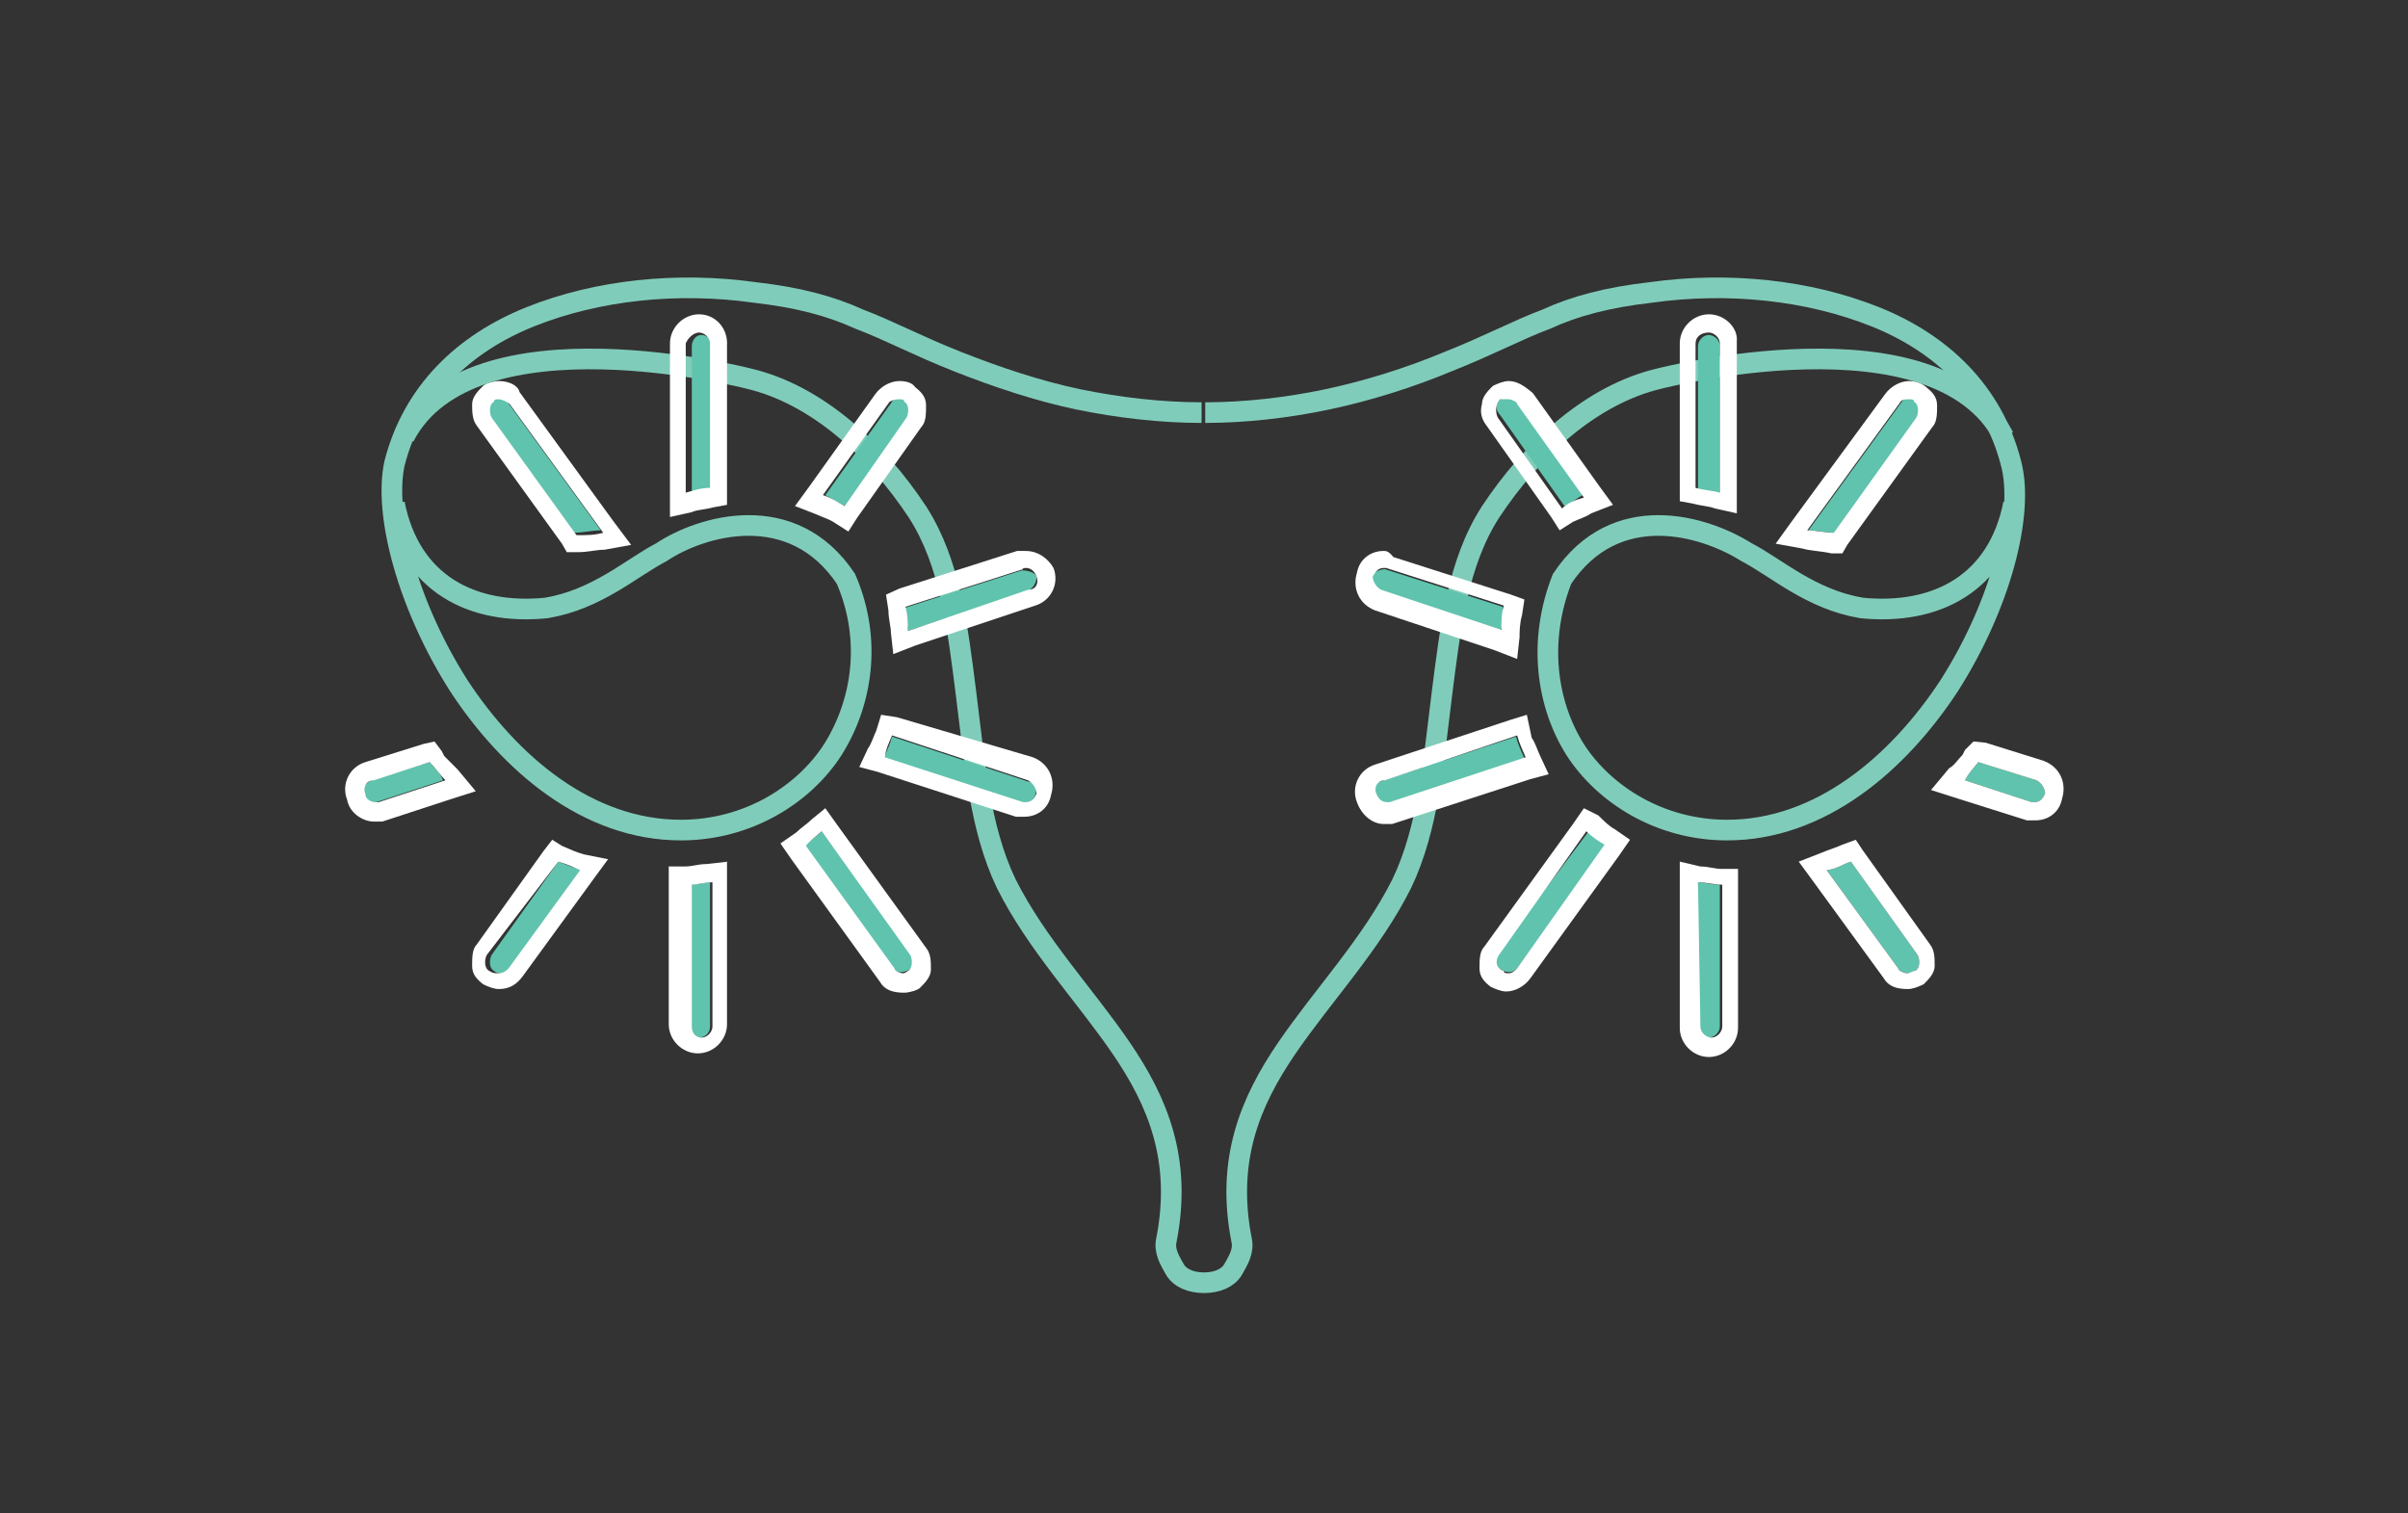 <?xml version="1.0" encoding="UTF-8"?> <!-- Generator: Adobe Illustrator 22.1.0, SVG Export Plug-In . SVG Version: 6.00 Build 0) --> <svg xmlns="http://www.w3.org/2000/svg" xmlns:xlink="http://www.w3.org/1999/xlink" version="1.1" id="Layer_1" x="0px" y="0px" viewBox="0 0 198.4 124.7" style="enable-background:new 0 0 198.4 124.7;" xml:space="preserve"><rect x="0" y="0" width="198.4" height="124.7" fill="#333333" stroke="none"/> <style type="text/css"> .st0{fill:none;stroke:#80CCBA;stroke-width:1.701;stroke-miterlimit:10;} .st1{fill:#60C3AD;} .st2{fill:#FFFFFF;} </style> <g> <path class="st0" d="M32.5,41.5c1.3,6.6,6.4,9.2,12.5,8.6c4.2-0.7,7-3.3,9.5-4.6c3.3-2.2,10.8-4.4,15.2,2.2 c2.2,5.1,1.3,10.3-1.1,14.1c-2.4,3.7-7,6.6-12.5,6.6c-7.7,0-14.1-5.5-18.3-11.9c-4.2-6.6-6.2-14.1-5.3-18.3 c1.5-5.9,5.7-9.9,11.2-12.1s12.1-2.9,18.5-2c3.5,0.4,6.2,1.1,8.6,2.2c2.4,0.9,4.8,2.2,8.1,3.5c3.3,1.3,6.6,2.4,9.9,3.1 C92.2,33.6,95.7,34,99,34"></path> <path class="st0" d="M99.2,105.7c-1.1,0-2-0.4-2.4-1.1s-0.9-1.5-0.7-2.4c1.3-6.6-0.7-11.4-3.7-15.8s-7-8.6-9.5-13.6 c-2.2-4.6-2.6-10.1-3.3-15.6c-0.7-5.5-1.3-10.8-4-15c-3.5-5.3-8.4-9.7-13.9-11c0,0-22.9-5.9-28.4,4.8"></path> <path class="st0" d="M165.9,41.5c-1.3,6.6-6.4,9.2-12.5,8.6c-4.2-0.7-7-3.3-9.5-4.6c-3.5-2.2-10.8-4.4-15.2,2.2 c-2,5.1-1.3,10.3,1.1,14.1c2.4,3.7,7,6.6,12.5,6.6c7.7,0,14.1-5.5,18.3-11.9c4.2-6.6,6.2-14.1,5.1-18.3c-1.5-5.9-5.7-9.9-11.2-12.1 s-12.1-2.9-18.5-2c-3.5,0.4-6.2,1.1-8.6,2.2c-2.4,0.9-4.8,2.2-8.1,3.5c-3.1,1.3-6.6,2.4-9.9,3.1c-3.3,0.7-6.8,1.1-10.1,1.1"></path> <path class="st0" d="M99.2,105.7c1.1,0,2-0.4,2.4-1.1s0.9-1.5,0.7-2.4c-1.3-6.6,0.7-11.4,3.7-15.8s7-8.6,9.5-13.6 c2.2-4.6,2.6-10.1,3.3-15.6c0.7-5.5,1.3-10.8,4-15c3.5-5.3,8.4-9.7,13.9-11c0,0,22.9-5.9,28.4,4.8"></path> </g> <path class="st1" d="M58.7,40.4V28.5c0-0.4-0.4-0.9-0.9-0.9S57,28.1,57,28.5v12.3C57.4,40.6,58.1,40.4,58.7,40.4"></path> <path class="st2" d="M57.6,27.4c0.4,0,0.9,0.4,0.9,0.9v11.9c-0.7,0-1.3,0.2-2,0.4V28.3C56.7,27.8,57.2,27.4,57.6,27.4 M57.6,25.9 c-1.3,0-2.4,1.1-2.4,2.4v12.3v2l1.8-0.4c0.4-0.2,1.1-0.2,1.8-0.4l1.1-0.2v-1.1V28.5C60,27,58.9,25.9,57.6,25.9"></path> <path class="st1" d="M47.3,43.9c0.7,0,1.5-0.2,2.2-0.2l-7.7-10.6c-0.2-0.4-0.9-0.4-1.3-0.2s-0.4,0.9-0.2,1.3L47.3,43.9z"></path> <path class="st2" d="M41.1,32.9c0.2,0,0.7,0.2,0.9,0.4l7.7,10.6c-0.7,0.2-1.3,0.2-2.2,0.2l-7-9.7c-0.2-0.4-0.2-1.1,0.2-1.3 C40.7,32.9,40.9,32.9,41.1,32.9 M41.1,31.4c-0.4,0-1.1,0.2-1.3,0.4c-0.4,0.4-0.9,0.9-0.9,1.5s0,1.3,0.4,1.8l7,9.7l0.4,0.7h0.9 c0.9,0,1.5-0.2,2.2-0.2l2.2-0.4l-1.5-2l-7.7-10.6C42.7,31.8,42,31.4,41.1,31.4"></path> <path class="st1" d="M69.7,41.7l5.3-7.5c0.2-0.4,0.2-1.1-0.2-1.3c-0.4-0.2-1.1-0.2-1.3,0.2L68,40.8C68.4,41,69.1,41.5,69.7,41.7"></path> <path class="st2" d="M74.1,32.9c0.2,0,0.4,0,0.4,0.2c0.4,0.2,0.4,0.9,0.2,1.3l-5.1,7.3c-0.4-0.2-1.1-0.7-1.8-0.9l5.5-7.7 C73.7,32.9,73.9,32.9,74.1,32.9 M74.1,31.4c-0.7,0-1.5,0.4-2,1.1l-5.5,7.7l-1.1,1.5l1.8,0.7c0.4,0.2,1.1,0.4,1.5,0.7l1.1,0.7 l0.7-1.1l5.3-7.5c0.4-0.4,0.4-1.1,0.4-1.8s-0.4-1.1-0.9-1.5C75.2,31.6,74.8,31.4,74.1,31.4"></path> <path class="st1" d="M74.8,52l9.9-3.3c0.4-0.2,0.7-0.7,0.7-1.1S84.7,47,84.2,47l-9.7,3.1C74.6,50.7,74.8,51.4,74.8,52"></path> <path class="st2" d="M84.5,46.8c0.4,0,0.7,0.2,0.9,0.7s0,1.1-0.7,1.1L74.8,52c0-0.7,0-1.3-0.2-2l9.7-3.1 C84.2,47,84.2,46.8,84.5,46.8 M84.5,45.4c-0.2,0-0.4,0-0.7,0l-9.7,3.1L73,49l0.2,1.3c0,0.7,0.2,1.3,0.2,1.8l0.2,1.8l1.8-0.7l9.9-3.3 c1.3-0.4,2-1.8,1.5-3.1C86.4,46.1,85.6,45.4,84.5,45.4"></path> <path class="st1" d="M35.4,62.8l-4.8,1.5c-0.4,0.2-0.9,0.7-0.7,1.1s0.4,0.7,0.9,0.7H31l5.5-1.8C36.3,63.7,35.8,63.3,35.4,62.8"></path> <path class="st2" d="M35.4,62.8c0.4,0.4,0.9,1.1,1.3,1.5l-5.5,1.8H31c-0.4,0-0.9-0.2-0.9-0.7c-0.2-0.4,0-1.1,0.7-1.1L35.4,62.8z M35.8,61.1l-0.9,0.2l-4.8,1.5c-1.3,0.4-2,1.8-1.5,3.1c0.2,1.1,1.3,1.8,2.2,1.8c0.2,0,0.4,0,0.7,0l5.5-1.8l2.2-0.7l-1.5-1.8 c-0.4-0.4-0.7-0.7-1.1-1.1l-0.2-0.4L35.8,61.1z"></path> <path class="st1" d="M67.7,68.5c-0.4,0.4-1.1,0.9-1.5,1.1l7.3,10.1c0.2,0.2,0.4,0.4,0.7,0.4c0.2,0,0.4,0,0.7-0.2 c0.4-0.2,0.4-0.9,0.2-1.3L67.7,68.5z"></path> <path class="st2" d="M67.7,68.5L75,78.7c0.2,0.4,0.2,1.1-0.2,1.3c-0.2,0.2-0.4,0.2-0.4,0.2c-0.2,0-0.7-0.2-0.7-0.4l-7.3-10.1 C66.6,69.4,67.1,69,67.7,68.5 M68,66.6l-1.1,0.9c-0.4,0.4-0.9,0.7-1.3,1.1l-1.3,0.9l0.9,1.3l7.3,10.1c0.4,0.7,1.1,0.9,2,0.9 c0.4,0,1.1-0.2,1.3-0.4c0.4-0.4,0.9-0.9,0.9-1.5c0-0.7,0-1.3-0.4-1.8l-7.3-10.1L68,66.6z"></path> <path class="st1" d="M84.7,64.4l-11.2-3.7c-0.2,0.7-0.4,1.1-0.7,1.8l11.4,3.7h0.2c0.4,0,0.7-0.2,0.9-0.7S85.3,64.4,84.7,64.4"></path> <path class="st2" d="M73.5,60.6l11.2,3.7c0.4,0.2,0.7,0.7,0.7,1.1c-0.2,0.4-0.4,0.7-0.9,0.7h-0.2l-11.4-3.7 C73,61.7,73.2,61.3,73.5,60.6 M72.6,58.9l-0.4,1.3c-0.2,0.4-0.4,1.1-0.7,1.5l-0.7,1.5l1.5,0.4l11.4,3.7c0.2,0,0.4,0,0.7,0 c1.1,0,2-0.7,2.2-1.8c0.4-1.3-0.2-2.6-1.5-3.1l-11.2-3.3L72.6,58.9z"></path> <path class="st1" d="M46,71l-5.5,7.7c-0.2,0.4-0.2,1.1,0.2,1.3c0.2,0.2,0.4,0.2,0.7,0.2c0.2,0,0.7-0.2,0.9-0.4l5.9-8.1 C47.3,71.6,46.6,71.2,46,71"></path> <path class="st2" d="M46,71c0.7,0.2,1.1,0.4,1.8,0.7l-5.9,8.1c-0.2,0.2-0.4,0.4-0.9,0.4c-0.2,0-0.4,0-0.7-0.2 c-0.4-0.2-0.4-0.9-0.2-1.3L46,71z M45.5,69.2l-0.7,0.9l-5.5,7.7c-0.4,0.4-0.4,1.1-0.4,1.8c0,0.7,0.4,1.1,0.9,1.5 c0.4,0.2,0.9,0.4,1.3,0.4c0.9,0,1.5-0.4,2-1.1l5.9-8.1l1.1-1.5l-2-0.4c-0.7-0.2-1.1-0.4-1.8-0.7L45.5,69.2z"></path> <path class="st1" d="M56.7,72.9v11.7c0,0.4,0.4,0.9,0.9,0.9s0.9-0.4,0.9-0.9V72.7C58.1,72.7,57.4,72.9,56.7,72.9"></path> <path class="st2" d="M58.7,72.7v11.9c0,0.4-0.4,0.9-0.9,0.9S57,85.1,57,84.6V72.9C57.4,72.9,58.1,72.7,58.7,72.7 M60,71l-1.8,0.2 c-0.7,0-1.1,0.2-1.8,0.2h-1.3v1.3v11.7c0,1.3,1.1,2.4,2.4,2.4s2.4-1.1,2.4-2.4V72.5V71z"></path> <path class="st1" d="M139.9,40.4V28.5c0-0.4,0.4-0.9,0.9-0.9c0.4,0,0.9,0.4,0.9,0.9v12.3C141,40.6,140.6,40.4,139.9,40.4"></path> <path class="st2" d="M140.8,27.4c0.4,0,0.9,0.4,0.9,0.9v12.3c-0.7-0.2-1.3-0.2-2-0.4V28.3C139.7,27.8,140.1,27.4,140.8,27.4 M140.8,25.9c-1.3,0-2.4,1.1-2.4,2.4v11.9v1.1l1.1,0.2c0.7,0.2,1.3,0.2,1.8,0.4l1.8,0.4v-2V28.1C143.2,27,142.1,25.9,140.8,25.9"></path> <path class="st1" d="M151.2,43.9c-0.7,0-1.5-0.2-2.2-0.2l7.7-10.6c0.2-0.4,0.9-0.4,1.3-0.2c0.4,0.2,0.4,0.9,0.2,1.3L151.2,43.9z"></path> <path class="st2" d="M157.3,32.9c0.2,0,0.4,0,0.4,0.2c0.4,0.2,0.4,0.9,0.2,1.3l-6.8,9.5c-0.7,0-1.5-0.2-2.2-0.2l7.7-10.6 C156.7,32.9,157.1,32.9,157.3,32.9 M157.3,31.4c-0.7,0-1.5,0.4-2,1.1L147.6,43l-1.3,1.8l2.2,0.4c0.7,0.2,1.5,0.2,2.4,0.4h0.9 l0.4-0.7l7-9.7c0.4-0.4,0.4-1.1,0.4-1.8s-0.4-1.1-0.9-1.5C158.4,31.6,157.8,31.4,157.3,31.4"></path> <path class="st1" d="M128.9,41.7l-5.3-7.5c-0.4-0.4-0.4-0.9,0-1.3c0.4-0.2,1.1-0.2,1.3,0.2l5.5,7.7C130,41,129.4,41.5,128.9,41.7"></path> <path class="st2" d="M124.3,32.9c0.2,0,0.7,0.2,0.7,0.4l5.5,7.7c-0.7,0.2-1.3,0.4-1.8,0.9l-5.3-7.5c-0.2-0.4-0.2-1.1,0.2-1.5 C123.9,32.9,124.1,32.9,124.3,32.9 M124.3,31.4c-0.4,0-0.9,0.2-1.3,0.4c-0.4,0.4-0.9,0.9-0.9,1.5c-0.2,0.7,0,1.3,0.4,1.8l5.3,7.5 l0.7,1.1l1.1-0.7c0.4-0.2,1.1-0.4,1.5-0.7l1.8-0.7l-1.1-1.5l-5.5-7.7C125.6,31.8,125,31.4,124.3,31.4"></path> <path class="st1" d="M123.6,52l-9.9-3.3c-0.4-0.2-0.7-0.7-0.7-1.1s0.7-0.7,1.1-0.7l9.7,3.1C123.9,50.7,123.9,51.4,123.6,52"></path> <path class="st2" d="M114,46.8h0.2l9.7,3.1c-0.2,0.7-0.2,1.3-0.2,2l-9.9-3.3c-0.4-0.2-0.7-0.7-0.7-1.1 C113.3,47.2,113.5,46.8,114,46.8 M114,45.4c-1.1,0-2,0.7-2.2,1.8c-0.4,1.3,0.2,2.6,1.5,3.1l9.9,3.3l1.8,0.7l0.2-1.8 c0-0.4,0-1.1,0.2-1.8l0.2-1.3l-1.1-0.4l-9.7-3.1C114.4,45.4,114.2,45.4,114,45.4"></path> <path class="st1" d="M163,62.8l4.8,1.5c0.4,0.2,0.7,0.7,0.7,1.1c-0.2,0.4-0.4,0.7-0.9,0.7h-0.2l-5.5-1.8 C162.2,63.7,162.6,63.3,163,62.8"></path> <path class="st2" d="M163,62.8l4.8,1.5c0.4,0.2,0.7,0.7,0.7,1.1c-0.2,0.4-0.4,0.7-0.9,0.7h-0.2l-5.5-1.8 C162.2,63.7,162.6,63.3,163,62.8 M162.6,61.1l-0.7,0.7l-0.2,0.4c-0.4,0.4-0.7,0.9-1.1,1.1l-1.5,1.8l2.2,0.7l5.7,1.8 c0.2,0,0.4,0,0.7,0c1.1,0,2-0.7,2.2-1.8c0.4-1.3-0.2-2.6-1.5-3.1l-4.8-1.5L162.6,61.1z"></path> <path class="st1" d="M130.9,68.5c0.4,0.4,0.9,0.9,1.5,1.1l-7.3,10.1c-0.2,0.2-0.4,0.4-0.7,0.4c-0.2,0-0.4,0-0.7-0.2 c-0.7-0.2-0.7-0.9-0.4-1.3L130.9,68.5z"></path> <path class="st2" d="M130.7,68.5c0.4,0.4,1.1,0.9,1.5,1.1L125,79.8c-0.2,0.2-0.4,0.4-0.7,0.4c-0.2,0-0.4,0-0.4-0.2 c-0.7-0.2-0.7-0.9-0.4-1.3L130.7,68.5z M130.5,66.6l-0.9,1.3L122.3,78c-0.4,0.4-0.4,1.1-0.4,1.8s0.4,1.1,0.9,1.5 c0.4,0.2,0.9,0.4,1.3,0.4c0.7,0,1.5-0.4,2-1.1l7.3-10.1l0.9-1.3l-1.3-0.9c-0.4-0.2-0.9-0.7-1.3-1.1L130.5,66.6z"></path> <path class="st1" d="M113.7,64.4l11.2-3.7c0.2,0.7,0.4,1.1,0.7,1.8l-11.2,3.7h-0.2c-0.4,0-0.7-0.2-0.9-0.7 C112.9,65,113.3,64.4,113.7,64.4"></path> <path class="st2" d="M125,60.6c0.2,0.7,0.4,1.1,0.7,1.8l-11.2,3.7h-0.2c-0.4,0-0.7-0.2-0.9-0.7c-0.2-0.4,0-1.1,0.7-1.1L125,60.6z M125.8,58.9l-1.3,0.4L113.3,63c-1.3,0.4-2,1.8-1.5,3.1c0.4,1.1,1.3,1.8,2.2,1.8c0.2,0,0.4,0,0.7,0l11.4-3.7l1.5-0.4l-0.7-1.5 c-0.2-0.4-0.4-1.1-0.7-1.5L125.8,58.9z"></path> <path class="st1" d="M152.5,71l5.5,7.7c0.2,0.4,0.2,1.1-0.2,1.3c-0.2,0.2-0.4,0.2-0.7,0.2c-0.2,0-0.7-0.2-0.7-0.4l-5.9-8.1 C151.4,71.6,151.8,71.2,152.5,71"></path> <path class="st2" d="M152.5,71l5.5,7.7c0.2,0.4,0.2,1.1-0.2,1.3c-0.2,0-0.4,0.2-0.7,0.2c-0.2,0-0.7-0.2-0.7-0.4l-5.9-8.1 C151.4,71.6,151.8,71.2,152.5,71 M152.9,69.2l-1.1,0.4c-0.4,0.2-1.1,0.4-1.8,0.7l-1.8,0.7l1.1,1.5l5.9,8.1c0.4,0.7,1.1,0.9,2,0.9 c0.4,0,0.9-0.2,1.3-0.4c0.4-0.4,0.9-0.9,0.9-1.5c0-0.7,0-1.3-0.4-1.8l-5.5-7.7L152.9,69.2z"></path> <path class="st1" d="M141.7,72.9v11.7c0,0.4-0.4,0.9-0.9,0.9c-0.4,0-0.9-0.4-0.9-0.9V72.7C140.4,72.7,141,72.9,141.7,72.9"></path> <path class="st2" d="M139.9,72.7c0.7,0,1.3,0.2,2,0.2v11.7c0,0.4-0.4,0.9-0.9,0.9c-0.4,0-0.9-0.4-0.9-0.9L139.9,72.7 M138.4,71v1.8 v11.9c0,1.3,1.1,2.4,2.4,2.4c1.3,0,2.4-1.1,2.4-2.4V72.9v-1.3h-1.3c-0.7,0-1.1-0.2-1.8-0.2L138.4,71z"></path> </svg> 